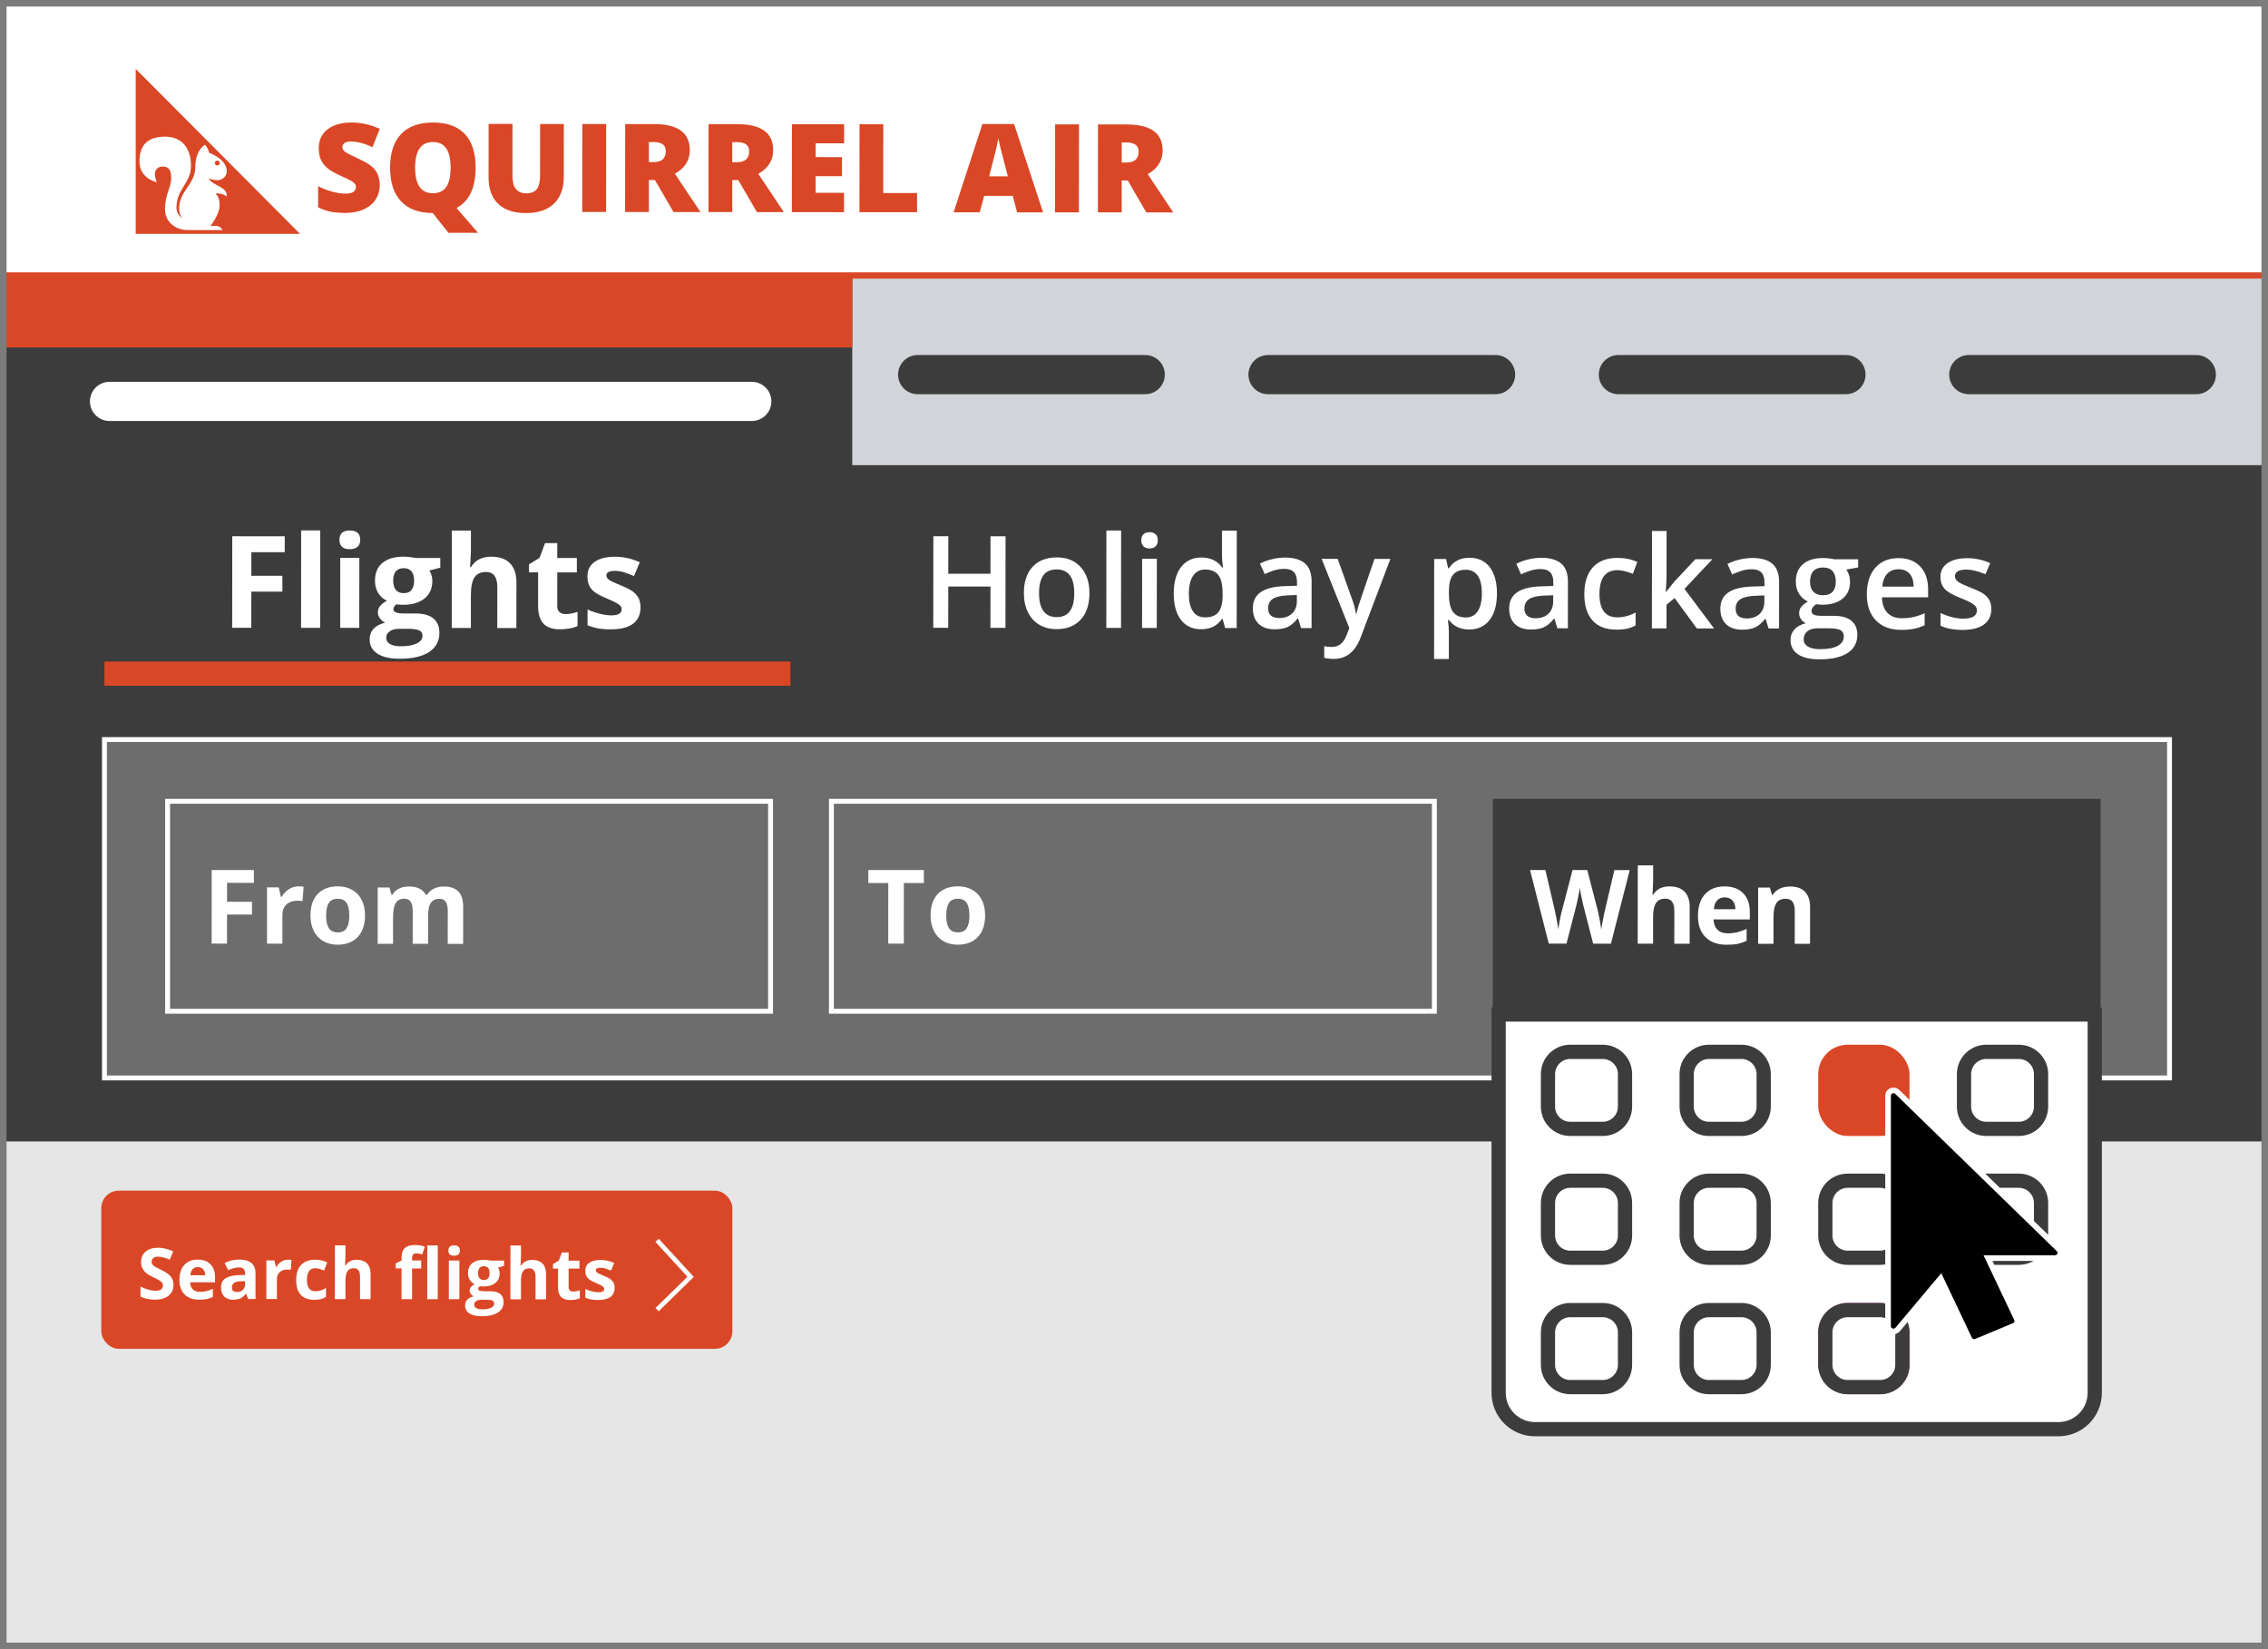 <?xml version="1.0" encoding="UTF-8"?>
<svg id="Layer_3" data-name="Layer 3" xmlns="http://www.w3.org/2000/svg" xmlns:xlink="http://www.w3.org/1999/xlink" viewBox="0 0 1100 800">
  <defs>
    <style>
      .cls-1, .cls-2, .cls-3, .cls-4, .cls-5, .cls-6, .cls-7 {
        stroke-miterlimit: 10;
      }

      .cls-1, .cls-3 {
        stroke: #3c3c3c;
      }

      .cls-1, .cls-6 {
        stroke-width: 2.37px;
      }

      .cls-1, .cls-8 {
        fill: #3c3c3c;
      }

      .cls-2 {
        fill: #000;
        stroke-width: 2.74px;
      }

      .cls-2, .cls-4, .cls-6, .cls-7 {
        stroke: #fff;
      }

      .cls-9 {
        clip-path: url(#clippath);
      }

      .cls-10, .cls-11, .cls-12, .cls-13, .cls-14, .cls-8, .cls-15, .cls-16, .cls-17 {
        stroke-width: 0px;
      }

      .cls-10, .cls-3, .cls-4, .cls-5, .cls-7 {
        fill: none;
      }

      .cls-11 {
        fill: #d1d4d9;
      }

      .cls-3, .cls-4 {
        stroke-linecap: round;
        stroke-width: 19px;
      }

      .cls-12, .cls-14 {
        fill: #da4726;
      }

      .cls-13 {
        fill: #7c7c7c;
      }

      .cls-5 {
        stroke: #da4726;
        stroke-width: 3.04px;
      }

      .cls-6 {
        fill: #6d6d6d;
      }

      .cls-14 {
        fill-rule: evenodd;
      }

      .cls-15 {
        fill: #a3238e;
      }

      .cls-7 {
        stroke-width: 2.22px;
      }

      .cls-16 {
        fill: #fff;
      }

      .cls-17 {
        fill: #e6e6e6;
      }
    </style>
    <clipPath id="clippath">
      <rect class="cls-10" width="1100" height="800"/>
    </clipPath>
  </defs>
  <g class="cls-9">
    <g>
      <rect class="cls-16" width="1100" height="800"/>
      <rect class="cls-17" x="-10.06" y="144.6" width="1135.65" height="688.15"/>
      <rect class="cls-11" x="-4.78" y="134.31" width="1114.01" height="400.24"/>
      <rect class="cls-8" x="-1.88" y="225.65" width="1114.01" height="328.06"/>
      <rect class="cls-8" x="-4.78" y="134.31" width="418.13" height="297.42"/>
      <rect class="cls-12" x="-4.78" y="134.31" width="418.13" height="34.23"/>
      <rect class="cls-6" x="50.66" y="358.76" width="1001.58" height="164.14"/>
      <line class="cls-3" x1="555.44" y1="181.72" x2="445.07" y2="181.72"/>
      <line class="cls-4" x1="364.63" y1="194.72" x2="53.12" y2="194.72"/>
      <line class="cls-3" x1="725.37" y1="181.72" x2="615" y2="181.72"/>
      <line class="cls-3" x1="895.3" y1="181.72" x2="784.93" y2="181.72"/>
      <line class="cls-3" x1="1065.24" y1="181.72" x2="954.87" y2="181.72"/>
      <g>
        <path class="cls-16" d="M121.87,304.54h-9.26s.04-44.4.04-44.4l25.45.02v7.71s-16.19-.01-16.19-.01v11.45s15.05.01,15.05.01v7.68s-15.07-.01-15.07-.01v17.55Z"/>
        <path class="cls-16" d="M155.28,304.57h-9.26s.04-47.26.04-47.26h9.26s-.04,47.26-.04,47.26Z"/>
        <path class="cls-16" d="M164.63,261.85c0-3.02,1.68-4.52,5.04-4.52,3.36,0,5.04,1.51,5.04,4.53,0,1.44-.42,2.56-1.26,3.35-.84.8-2.1,1.2-3.78,1.2-3.36,0-5.04-1.52-5.04-4.56ZM174.25,304.58h-9.26s.03-33.96.03-33.96h9.26s-.03,33.96-.03,33.96Z"/>
        <path class="cls-16" d="M213.55,270.67v4.71s-5.32,1.36-5.32,1.36c.97,1.52,1.45,3.22,1.45,5.1,0,3.64-1.28,6.48-3.82,8.51-2.54,2.03-6.07,3.05-10.59,3.04l-1.67-.09-1.37-.15c-.95.73-1.43,1.54-1.43,2.43,0,1.34,1.7,2.01,5.1,2.01h5.77c3.72,0,6.56.81,8.52,2.41,1.95,1.6,2.93,3.95,2.92,7.05,0,3.97-1.66,7.04-4.97,9.23-3.31,2.18-8.06,3.27-14.26,3.27-4.74,0-8.36-.83-10.85-2.48-2.5-1.65-3.75-3.97-3.74-6.94,0-2.04.64-3.75,1.92-5.13,1.28-1.38,3.15-2.36,5.62-2.94-.95-.41-1.78-1.07-2.49-1.99-.71-.92-1.06-1.9-1.06-2.93,0-1.3.38-2.37,1.13-3.23.75-.86,1.83-1.7,3.25-2.53-1.78-.77-3.19-2.01-4.23-3.71-1.04-1.7-1.56-3.71-1.56-6.01,0-3.7,1.21-6.57,3.62-8.59,2.41-2.02,5.85-3.03,10.33-3.03.95,0,2.08.09,3.39.26,1.31.17,2.14.3,2.5.38h11.84ZM187.31,309.39c0,1.28.61,2.28,1.83,3.01,1.22.73,2.94,1.1,5.15,1.1,3.32,0,5.92-.45,7.81-1.36,1.88-.91,2.83-2.15,2.83-3.73,0-1.28-.56-2.16-1.67-2.64-1.11-.49-2.83-.73-5.16-.73h-4.8c-1.7,0-3.12.39-4.27,1.19-1.15.8-1.72,1.86-1.72,3.17ZM190.7,281.76c0,1.84.42,3.3,1.26,4.37.84,1.07,2.12,1.61,3.84,1.61,1.74,0,3.02-.53,3.83-1.61.81-1.07,1.22-2.53,1.22-4.37,0-4.09-1.68-6.14-5.04-6.14-3.4,0-5.1,2.04-5.11,6.13Z"/>
        <path class="cls-16" d="M250.44,304.65h-9.26s.02-19.84.02-19.84c0-4.9-1.82-7.35-5.46-7.35-2.59,0-4.46.88-5.62,2.64-1.16,1.76-1.73,4.61-1.74,8.56v15.97s-9.28,0-9.28,0l.04-47.25h9.26s0,9.63,0,9.63c0,.75-.07,2.51-.22,5.28l-.21,2.73h.49c2.07-3.32,5.35-4.98,9.84-4.97,3.99,0,7.01,1.08,9.08,3.23,2.06,2.15,3.09,5.23,3.09,9.23l-.02,22.14Z"/>
        <path class="cls-16" d="M274.29,297.89c1.62,0,3.56-.35,5.83-1.06v6.89c-2.31,1.03-5.15,1.54-8.51,1.54-3.7,0-6.4-.94-8.09-2.82-1.69-1.87-2.53-4.68-2.53-8.43v-16.37s-4.42,0-4.42,0v-3.92s5.11-3.09,5.11-3.09l2.68-7.16h5.92s0,7.23,0,7.23h9.5s0,6.96,0,6.96h-9.5s-.01,16.36-.01,16.36c0,1.32.37,2.29,1.11,2.92.74.63,1.71.94,2.93.94Z"/>
        <path class="cls-16" d="M310.67,294.62c0,3.48-1.22,6.13-3.64,7.95-2.42,1.82-6.04,2.73-10.86,2.72-2.47,0-4.57-.17-6.32-.51-1.74-.34-3.37-.83-4.89-1.48v-7.65c1.73.81,3.66,1.49,5.82,2.04,2.16.55,4.05.82,5.69.82,3.36,0,5.04-.97,5.04-2.91,0-.73-.22-1.32-.67-1.78-.44-.46-1.21-.97-2.31-1.55-1.09-.58-2.55-1.25-4.37-2.02-2.61-1.1-4.53-2.11-5.75-3.04-1.22-.93-2.11-2-2.67-3.21-.56-1.2-.83-2.69-.83-4.45,0-3.02,1.17-5.35,3.51-7,2.34-1.65,5.66-2.47,9.95-2.47,4.09,0,8.07.9,11.93,2.68l-2.8,6.68c-1.7-.73-3.29-1.33-4.77-1.8-1.48-.47-2.99-.7-4.52-.7-2.73,0-4.1.74-4.1,2.21,0,.83.44,1.55,1.32,2.16.88.61,2.81,1.51,5.78,2.71,2.65,1.08,4.59,2.08,5.83,3.01,1.23.93,2.14,2.01,2.73,3.22.59,1.22.88,2.66.88,4.34Z"/>
      </g>
      <g>
        <path class="cls-16" d="M487.66,304.56h-7.29s.02-20.02.02-20.02l-20.47-.02-.02,20.01h-7.26s.04-44.4.04-44.4h7.26s-.02,18.17-.02,18.17l20.47.02.02-18.16h7.29s-.04,44.4-.04,44.4Z"/>
        <path class="cls-16" d="M528.39,287.74c0,5.49-1.42,9.77-4.23,12.84-2.82,3.08-6.74,4.61-11.76,4.61-3.14,0-5.91-.71-8.32-2.13-2.41-1.42-4.26-3.46-5.55-6.11-1.29-2.65-1.94-5.73-1.94-9.23,0-5.45,1.41-9.7,4.2-12.75,2.8-3.05,6.73-4.58,11.82-4.58,4.86,0,8.7,1.57,11.53,4.7s4.25,7.35,4.24,12.65ZM503.95,287.72c0,7.75,2.85,11.63,8.58,11.64,5.67,0,8.51-3.87,8.51-11.62,0-7.67-2.84-11.51-8.55-11.52-3,0-5.17.99-6.52,2.97-1.35,1.98-2.02,4.83-2.03,8.53Z"/>
        <path class="cls-16" d="M543.71,304.61h-7.14s.04-47.26.04-47.26h7.14s-.04,47.26-.04,47.26Z"/>
        <path class="cls-16" d="M553.53,262.13c0-1.28.35-2.26,1.05-2.94.7-.69,1.7-1.03,2.99-1.03,1.25,0,2.23.35,2.93,1.03s1.05,1.67,1.05,2.95c0,1.21-.35,2.17-1.05,2.87s-1.68,1.05-2.93,1.05c-1.3,0-2.29-.35-2.99-1.05-.7-.7-1.05-1.66-1.05-2.87ZM561.05,304.62h-7.14s.03-33.59.03-33.59h7.14s-.03,33.59-.03,33.59Z"/>
        <path class="cls-16" d="M582.58,305.25c-4.19,0-7.46-1.52-9.8-4.56-2.35-3.04-3.52-7.3-3.51-12.79,0-5.51,1.2-9.79,3.58-12.86,2.38-3.06,5.68-4.6,9.89-4.59,4.41,0,7.77,1.64,10.08,4.9h.36c-.34-2.41-.51-4.31-.51-5.71v-12.24s7.18,0,7.18,0l-.04,47.25h-5.59s-1.24-4.41-1.24-4.41h-.33c-2.29,3.34-5.64,5.01-10.06,5ZM584.5,299.48c2.94,0,5.07-.82,6.41-2.47,1.34-1.65,2.03-4.33,2.07-8.03v-1c0-4.23-.68-7.24-2.06-9.02-1.38-1.78-3.53-2.68-6.47-2.68-2.51,0-4.44,1.01-5.8,3.05-1.36,2.03-2.04,4.93-2.04,8.7,0,3.73.65,6.56,1.97,8.52,1.31,1.95,3.29,2.93,5.92,2.94Z"/>
        <path class="cls-16" d="M631.02,304.68l-1.42-4.68h-.24c-1.62,2.04-3.25,3.43-4.89,4.17-1.64.74-3.75,1.11-6.32,1.1-3.3,0-5.88-.9-7.73-2.68-1.85-1.78-2.78-4.3-2.77-7.56,0-3.46,1.29-6.07,3.86-7.83,2.57-1.76,6.49-2.72,11.75-2.87l5.8-.18v-1.79c0-2.15-.5-3.75-1.5-4.81-1-1.06-2.55-1.6-4.66-1.6-1.72,0-3.37.25-4.95.75-1.58.5-3.1,1.1-4.56,1.79l-2.3-5.1c1.82-.95,3.82-1.67,5.98-2.17,2.17-.49,4.21-.74,6.14-.74,4.27,0,7.49.94,9.67,2.8,2.17,1.86,3.26,4.79,3.26,8.78l-.02,22.62h-5.1ZM620.39,299.81c2.59,0,4.67-.72,6.24-2.17,1.57-1.45,2.36-3.48,2.36-6.09v-2.92s-4.31.18-4.31.18c-3.36.12-5.81.68-7.33,1.68-1.53,1-2.29,2.53-2.3,4.6,0,1.5.44,2.66,1.33,3.48.89.82,2.23,1.23,4.01,1.23Z"/>
        <path class="cls-16" d="M641.01,271.1h7.77s6.82,19.05,6.82,19.05c1.03,2.71,1.72,5.27,2.06,7.65h.24c.18-1.11.52-2.46,1.01-4.05.49-1.59,3.06-9.13,7.73-22.63h7.71s-14.4,38.04-14.4,38.04c-2.62,6.98-6.97,10.47-13.07,10.47-1.58,0-3.12-.17-4.62-.52v-5.65c1.08.24,2.3.37,3.68.37,3.44,0,5.86-1.99,7.26-5.98l1.25-3.16-13.45-33.6Z"/>
        <path class="cls-16" d="M712.61,305.36c-4.25,0-7.55-1.53-9.9-4.59h-.43c.28,2.83.42,4.55.42,5.16v13.76s-7.15,0-7.15,0l.04-48.53h5.77c.16.63.49,2.13,1,4.5h.36c2.23-3.4,5.57-5.1,10.03-5.09,4.19,0,7.45,1.52,9.79,4.56,2.34,3.04,3.5,7.3,3.5,12.79,0,5.49-1.2,9.77-3.58,12.84-2.38,3.08-5.67,4.61-9.86,4.61ZM710.91,276.39c-2.83,0-4.9.83-6.21,2.49-1.31,1.66-1.96,4.31-1.97,7.95v1.06c0,4.09.64,7.05,1.94,8.88,1.29,1.83,3.41,2.75,6.34,2.75,2.47,0,4.37-1.01,5.71-3.03,1.34-2.02,2.01-4.91,2.01-8.65,0-3.77-.66-6.62-1.98-8.55s-3.27-2.9-5.84-2.91Z"/>
        <path class="cls-16" d="M755.34,304.79l-1.42-4.68h-.24c-1.62,2.04-3.25,3.43-4.89,4.17-1.64.74-3.75,1.11-6.32,1.1-3.3,0-5.88-.9-7.73-2.68-1.85-1.78-2.78-4.3-2.77-7.56,0-3.46,1.29-6.07,3.86-7.83,2.57-1.76,6.49-2.72,11.75-2.87l5.8-.18v-1.79c0-2.15-.5-3.75-1.5-4.81-1-1.06-2.55-1.6-4.66-1.6-1.72,0-3.37.25-4.95.75-1.58.5-3.1,1.1-4.56,1.79l-2.3-5.1c1.82-.95,3.82-1.67,5.98-2.17,2.17-.49,4.21-.74,6.14-.74,4.27,0,7.49.94,9.67,2.8,2.17,1.86,3.26,4.79,3.26,8.78l-.02,22.62h-5.1ZM744.71,299.92c2.59,0,4.67-.72,6.24-2.17,1.57-1.45,2.36-3.48,2.36-6.09v-2.92s-4.31.18-4.31.18c-3.36.12-5.81.68-7.33,1.68-1.53,1-2.29,2.53-2.3,4.6,0,1.5.44,2.66,1.33,3.48.89.82,2.23,1.23,4.01,1.23Z"/>
        <path class="cls-16" d="M783.94,305.42c-5.08,0-8.94-1.49-11.58-4.46-2.64-2.97-3.96-7.23-3.95-12.77,0-5.65,1.39-9.99,4.16-13.02,2.77-3.03,6.76-4.55,11.98-4.54,3.54,0,6.73.66,9.56,1.98l-2.16,5.74c-3.02-1.18-5.51-1.77-7.47-1.77-5.81,0-8.72,3.85-8.73,11.56,0,3.77.72,6.6,2.16,8.49,1.45,1.89,3.57,2.84,6.36,2.84,3.18,0,6.19-.78,9.02-2.36v6.23c-1.28.75-2.64,1.28-4.09,1.61-1.45.32-3.2.48-5.27.48Z"/>
        <path class="cls-16" d="M808.1,287.1l4.04-5.04,10.15-10.8h8.23s-13.53,14.42-13.53,14.42l14.35,19.17h-8.38s-10.77-14.74-10.77-14.74l-3.92,3.22v11.51s-7.08,0-7.08,0l.04-47.25h7.08s-.02,23.05-.02,23.05l-.37,6.47h.18Z"/>
        <path class="cls-16" d="M857.76,304.87l-1.42-4.68h-.24c-1.62,2.04-3.25,3.43-4.89,4.17-1.64.74-3.75,1.11-6.32,1.1-3.3,0-5.88-.9-7.73-2.68-1.85-1.78-2.78-4.3-2.77-7.56,0-3.46,1.29-6.07,3.86-7.83,2.57-1.76,6.49-2.72,11.75-2.87l5.8-.18v-1.79c0-2.15-.5-3.75-1.5-4.81-1-1.06-2.55-1.6-4.66-1.6-1.72,0-3.37.25-4.95.75-1.58.51-3.1,1.1-4.56,1.79l-2.3-5.1c1.82-.95,3.82-1.67,5.98-2.17,2.17-.49,4.21-.74,6.14-.74,4.27,0,7.49.94,9.67,2.8,2.17,1.86,3.26,4.79,3.26,8.78l-.02,22.62h-5.1ZM847.14,300.01c2.59,0,4.67-.72,6.24-2.17,1.57-1.45,2.36-3.48,2.36-6.09v-2.92s-4.31.18-4.31.18c-3.36.12-5.81.68-7.33,1.68-1.53,1-2.29,2.53-2.3,4.6,0,1.5.44,2.66,1.33,3.48.89.82,2.23,1.23,4.01,1.23Z"/>
        <path class="cls-16" d="M901.22,271.33v3.92s-5.74,1.06-5.74,1.06c.53.71.96,1.58,1.3,2.61.34,1.03.51,2.13.51,3.28,0,3.46-1.2,6.18-3.59,8.17-2.39,1.98-5.68,2.97-9.87,2.97-1.07,0-2.04-.08-2.91-.25-1.54.95-2.31,2.06-2.31,3.34,0,.77.36,1.35,1.08,1.73.72.39,2.04.58,3.96.58h5.86c3.71,0,6.52.8,8.44,2.38,1.92,1.58,2.88,3.86,2.88,6.83,0,3.81-1.57,6.74-4.71,8.8-3.14,2.06-7.68,3.09-13.61,3.09-4.58,0-8.07-.82-10.47-2.44-2.41-1.62-3.61-3.93-3.61-6.93,0-2.06.66-3.8,1.96-5.21,1.31-1.41,3.13-2.38,5.48-2.93-.95-.41-1.74-1.06-2.35-1.96-.62-.9-.92-1.85-.92-2.84,0-1.26.36-2.32,1.07-3.19.71-.87,1.76-1.73,3.16-2.58-1.74-.75-3.15-1.97-4.23-3.66-1.08-1.69-1.62-3.67-1.62-5.94,0-3.64,1.15-6.47,3.45-8.47s5.58-3,9.83-3c.95,0,1.95.07,2.99.2,1.04.13,1.83.27,2.35.41h11.63ZM874.79,310.11c0,1.54.69,2.72,2.08,3.55,1.39.83,3.33,1.25,5.84,1.25,3.89,0,6.78-.55,8.69-1.66,1.9-1.11,2.86-2.59,2.86-4.43,0-1.46-.52-2.5-1.56-3.11-1.04-.62-2.98-.93-5.81-.93h-5.41c-2.04,0-3.67.47-4.87,1.43-1.21.96-1.81,2.26-1.81,3.9ZM877.89,282.18c0,2.11.54,3.73,1.62,4.86,1.08,1.13,2.64,1.7,4.66,1.7,4.13,0,6.2-2.2,6.2-6.61,0-2.19-.51-3.87-1.53-5.06s-2.57-1.78-4.66-1.78c-2.06,0-3.63.58-4.69,1.76-1.06,1.17-1.6,2.88-1.6,5.13Z"/>
        <path class="cls-16" d="M922.08,305.54c-5.22,0-9.31-1.53-12.25-4.58-2.94-3.05-4.41-7.25-4.41-12.59,0-5.49,1.38-9.8,4.11-12.93,2.74-3.14,6.49-4.7,11.27-4.7,4.43,0,7.93,1.35,10.5,4.05,2.57,2.69,3.85,6.4,3.85,11.12v3.86s-22.38-.02-22.38-.02c.1,3.26.98,5.77,2.64,7.52,1.66,1.75,4,2.63,7.01,2.63,1.98,0,3.83-.18,5.54-.56,1.71-.37,3.55-.99,5.51-1.86v5.8c-1.75.83-3.51,1.41-5.29,1.76-1.78.34-3.82.51-6.1.51ZM920.8,276.14c-2.27,0-4.08.72-5.45,2.15-1.37,1.44-2.18,3.53-2.45,6.28h15.24c-.04-2.76-.7-4.86-2-6.29-1.29-1.43-3.08-2.14-5.34-2.15Z"/>
        <path class="cls-16" d="M965.82,295.4c0,3.28-1.2,5.79-3.59,7.54-2.39,1.75-5.81,2.62-10.27,2.62-4.47,0-8.07-.69-10.78-2.04v-6.16c3.95,1.83,7.62,2.74,11.03,2.74,4.39,0,6.59-1.32,6.59-3.97,0-.85-.24-1.56-.73-2.13-.49-.57-1.29-1.16-2.4-1.76-1.11-.61-2.66-1.3-4.64-2.07-3.87-1.5-6.48-3-7.85-4.5-1.37-1.5-2.05-3.44-2.04-5.83,0-2.87,1.16-5.11,3.48-6.69,2.32-1.59,5.47-2.38,9.46-2.38,3.95,0,7.68.81,11.2,2.41l-2.31,5.37c-3.62-1.5-6.67-2.25-9.14-2.25-3.77,0-5.65,1.07-5.65,3.21,0,1.05.49,1.94,1.47,2.67.98.73,3.12,1.73,6.42,3.01,2.77,1.08,4.79,2.06,6.04,2.95,1.25.89,2.19,1.92,2.79,3.08.61,1.16.91,2.56.91,4.18Z"/>
      </g>
      <g>
        <rect class="cls-12" x="49.14" y="577.58" width="306.07" height="76.72" rx="8.45" ry="8.45"/>
        <g>
          <path class="cls-16" d="M84.13,623.31c0,2.21-.8,3.96-2.39,5.23-1.59,1.27-3.81,1.91-6.65,1.91-2.62,0-4.93-.5-6.94-1.48v-4.83c1.66.74,3.06,1.26,4.2,1.56,1.14.3,2.19.45,3.14.46,1.14,0,2.01-.22,2.62-.65.61-.44.92-1.08.92-1.94,0-.48-.13-.91-.4-1.28-.27-.37-.66-.74-1.18-1.08-.52-.35-1.58-.9-3.18-1.66-1.5-.71-2.62-1.38-3.37-2.03-.75-.65-1.35-1.4-1.79-2.26-.45-.86-.67-1.87-.67-3.02,0-2.17.74-3.87,2.21-5.11,1.47-1.24,3.5-1.86,6.1-1.86,1.27,0,2.49.15,3.65.46s2.37.73,3.63,1.28l-1.68,4.04c-1.31-.54-2.39-.91-3.24-1.13-.85-.21-1.7-.32-2.52-.32-.98,0-1.74.23-2.26.69-.53.46-.79,1.06-.79,1.79,0,.46.1.86.32,1.2.21.34.55.67,1.01.99.46.32,1.56.89,3.29,1.72,2.29,1.1,3.86,2.2,4.71,3.3.85,1.1,1.27,2.45,1.27,4.05Z"/>
          <path class="cls-16" d="M96.64,630.46c-3.02,0-5.38-.84-7.07-2.5-1.7-1.67-2.54-4.03-2.54-7.08,0-3.14.79-5.57,2.36-7.28,1.57-1.71,3.74-2.57,6.52-2.57,2.65,0,4.71.76,6.18,2.27,1.47,1.51,2.21,3.6,2.21,6.26v2.48s-12.09-.01-12.09-.01c.05,1.45.48,2.59,1.29,3.4.8.82,1.93,1.23,3.39,1.23,1.13,0,2.2-.12,3.2-.35,1.01-.23,2.06-.61,3.15-1.12v3.96c-.9.45-1.85.78-2.87,1-1.02.22-2.26.32-3.72.32ZM95.94,614.67c-1.08,0-1.93.34-2.55,1.03s-.97,1.66-1.06,2.92h7.17c-.02-1.26-.35-2.23-.99-2.92-.64-.69-1.5-1.03-2.58-1.03Z"/>
          <path class="cls-16" d="M120.35,630.15l-.99-2.55h-.13c-.86,1.08-1.75,1.83-2.66,2.25s-2.1.63-3.56.63c-1.8,0-3.22-.52-4.25-1.55s-1.55-2.49-1.55-4.39c0-1.99.7-3.46,2.09-4.4,1.39-.94,3.49-1.46,6.3-1.56l3.25-.1v-.82c0-1.9-.97-2.85-2.92-2.85-1.5,0-3.26.45-5.28,1.35l-1.69-3.46c2.16-1.13,4.55-1.69,7.18-1.69,2.51,0,4.44.55,5.78,1.65,1.34,1.1,2.01,2.76,2.01,5v12.49s-3.58,0-3.58,0ZM118.85,621.46l-1.98.07c-1.49.04-2.59.31-3.32.8-.73.49-1.09,1.24-1.09,2.25,0,1.44.83,2.16,2.48,2.17,1.18,0,2.13-.34,2.84-1.02.71-.68,1.07-1.59,1.07-2.72v-1.54Z"/>
          <path class="cls-16" d="M139.66,611.07c.69,0,1.27.05,1.73.15l-.39,4.79c-.41-.11-.92-.17-1.51-.17-1.63,0-2.9.42-3.82,1.25-.91.84-1.37,2.01-1.37,3.52v9.54s-5.12,0-5.12,0l.02-18.74h3.87s.75,3.16.75,3.16h.25c.58-1.05,1.37-1.9,2.36-2.54.99-.64,2.07-.96,3.23-.96Z"/>
          <path class="cls-16" d="M152.39,630.51c-5.83,0-8.75-3.21-8.74-9.61,0-3.19.8-5.62,2.39-7.3,1.59-1.68,3.86-2.52,6.83-2.52,2.17,0,4.11.43,5.83,1.28l-1.51,3.96c-.8-.32-1.55-.59-2.25-.8-.69-.21-1.39-.31-2.08-.31-2.66,0-3.99,1.89-4,5.66,0,3.67,1.33,5.5,3.99,5.5.98,0,1.89-.13,2.73-.39.84-.26,1.68-.67,2.52-1.23v4.38c-.83.52-1.67.89-2.51,1.09-.84.2-1.91.3-3.19.3Z"/>
          <path class="cls-16" d="M179.73,630.2h-5.11s0-10.95,0-10.95c0-2.7-1-4.06-3.01-4.06-1.43,0-2.46.48-3.1,1.46-.64.97-.96,2.55-.96,4.73v8.82s-5.12,0-5.12,0l.02-26.09h5.11s0,5.32,0,5.32c0,.41-.04,1.39-.12,2.92l-.12,1.51h.27c1.14-1.83,2.95-2.75,5.43-2.74,2.2,0,3.87.6,5.01,1.78,1.14,1.19,1.71,2.89,1.71,5.1v12.22Z"/>
          <path class="cls-16" d="M204.29,615.32h-4.43s-.01,14.9-.01,14.9h-5.11s.01-14.91.01-14.91h-2.82s0-2.47,0-2.47l2.82-1.37v-1.37c0-2.13.53-3.69,1.58-4.68,1.05-.98,2.73-1.47,5.05-1.47,1.77,0,3.34.27,4.71.79l-1.31,3.75c-1.03-.32-1.98-.49-2.85-.49-.73,0-1.25.21-1.58.64-.33.43-.49.98-.49,1.65v1.17s4.43,0,4.43,0v3.84ZM212.32,630.23h-5.11s.02-26.09.02-26.09h5.11s-.02,26.09-.02,26.09Z"/>
          <path class="cls-16" d="M217.47,606.64c0-1.67.93-2.5,2.79-2.5,1.85,0,2.78.84,2.78,2.5,0,.79-.23,1.41-.7,1.85-.46.44-1.16.66-2.09.66-1.86,0-2.78-.84-2.78-2.52ZM222.79,630.24h-5.11s.02-18.75.02-18.75h5.11s-.02,18.75-.02,18.75Z"/>
          <path class="cls-16" d="M244.48,611.51v2.6s-2.94.75-2.94.75c.54.84.8,1.78.8,2.82,0,2.01-.7,3.58-2.11,4.7-1.4,1.12-3.35,1.68-5.84,1.68l-.92-.05-.75-.08c-.53.4-.79.85-.79,1.34,0,.74.94,1.11,2.82,1.11h3.19c2.06,0,3.62.45,4.7,1.33,1.08.88,1.62,2.18,1.61,3.89,0,2.19-.92,3.89-2.75,5.09-1.83,1.21-4.45,1.81-7.87,1.8-2.62,0-4.61-.46-5.99-1.37-1.38-.91-2.07-2.19-2.07-3.83,0-1.13.35-2.07,1.06-2.83.7-.76,1.74-1.3,3.1-1.62-.53-.22-.98-.59-1.37-1.1-.39-.51-.59-1.05-.59-1.62,0-.72.21-1.31.62-1.78.41-.47,1.01-.94,1.79-1.4-.98-.43-1.76-1.11-2.34-2.05-.58-.94-.86-2.05-.86-3.32,0-2.05.67-3.63,2-4.74,1.33-1.12,3.23-1.67,5.7-1.67.53,0,1.15.05,1.87.14.72.1,1.18.17,1.38.21h6.54ZM229.99,632.89c0,.7.34,1.26,1.01,1.66.68.4,1.62.6,2.84.61,1.83,0,3.27-.25,4.31-.75,1.04-.5,1.56-1.19,1.56-2.06,0-.7-.31-1.19-.92-1.46-.61-.27-1.56-.4-2.85-.4h-2.65c-.94,0-1.73.22-2.36.66-.63.44-.95,1.02-.95,1.75ZM231.87,617.64c0,1.02.23,1.82.69,2.41.46.59,1.17.89,2.12.89.96,0,1.67-.29,2.11-.89.45-.59.67-1.4.67-2.41,0-2.26-.92-3.39-2.78-3.39-1.88,0-2.82,1.13-2.82,3.38Z"/>
          <path class="cls-16" d="M264.85,630.27h-5.11s0-10.95,0-10.95c0-2.7-1-4.06-3.01-4.06-1.43,0-2.46.48-3.1,1.46-.64.97-.96,2.55-.96,4.73v8.82s-5.12,0-5.12,0l.02-26.09h5.11s0,5.32,0,5.32c0,.41-.04,1.39-.12,2.92l-.12,1.51h.27c1.14-1.83,2.95-2.75,5.43-2.74,2.2,0,3.87.6,5.01,1.78s1.71,2.88,1.71,5.1v12.22Z"/>
          <path class="cls-16" d="M278.01,626.54c.89,0,1.97-.19,3.22-.58v3.81c-1.28.57-2.84.85-4.7.85-2.05,0-3.53-.52-4.47-1.55s-1.4-2.59-1.4-4.65v-9.04s-2.44,0-2.44,0v-2.16s2.82-1.71,2.82-1.71l1.48-3.96h3.27s0,3.99,0,3.99h5.25s0,3.84,0,3.84h-5.25s0,9.03,0,9.03c0,.73.2,1.26.61,1.61.41.35.95.52,1.62.52Z"/>
          <path class="cls-16" d="M298.1,624.73c0,1.92-.67,3.39-2.01,4.39-1.34,1-3.33,1.51-6,1.5-1.36,0-2.53-.09-3.49-.28-.96-.19-1.86-.46-2.7-.82v-4.22c.95.45,2.02.82,3.21,1.13,1.19.3,2.24.45,3.14.46,1.86,0,2.78-.53,2.78-1.61,0-.4-.12-.73-.37-.98-.25-.25-.67-.54-1.27-.86-.6-.32-1.41-.69-2.41-1.12-1.44-.6-2.5-1.16-3.17-1.68-.68-.51-1.17-1.1-1.47-1.77-.31-.67-.46-1.48-.46-2.46,0-1.67.65-2.95,1.94-3.86,1.29-.91,3.12-1.36,5.49-1.36,2.26,0,4.45.5,6.59,1.48l-1.55,3.69c-.94-.4-1.82-.73-2.63-.99-.82-.26-1.65-.39-2.5-.39-1.51,0-2.26.41-2.26,1.22,0,.46.24.86.73,1.19.49.34,1.55.83,3.19,1.49,1.46.59,2.54,1.15,3.22,1.66.68.52,1.18,1.11,1.51,1.78.32.67.48,1.47.48,2.4Z"/>
        </g>
        <polyline class="cls-7" points="318.69 601.68 334.96 619.39 318.69 635.3"/>
      </g>
      <rect class="cls-12" x="50.66" y="320.91" width="332.72" height="11.75"/>
      <rect class="cls-6" x="81.29" y="388.7" width="292.44" height="101.86"/>
      <g>
        <path class="cls-16" d="M110.1,457.74h-7.45s.03-35.7.03-35.7l20.46.02v6.2s-13.02-.01-13.02-.01v9.2s12.1.01,12.1.01v6.18s-12.11-.01-12.11-.01v14.11Z"/>
        <path class="cls-16" d="M144.77,429.96c1.01,0,1.85.07,2.51.22l-.57,6.98c-.6-.16-1.33-.25-2.2-.25-2.38,0-4.23.61-5.56,1.83-1.33,1.22-1.99,2.93-1.99,5.13v13.89s-7.46,0-7.46,0l.02-27.29h5.64s1.09,4.6,1.09,4.6h.37c.85-1.53,1.99-2.76,3.43-3.7,1.44-.93,3.01-1.4,4.7-1.4Z"/>
        <path class="cls-16" d="M177.03,444.1c0,4.44-1.18,7.92-3.52,10.42-2.35,2.5-5.61,3.75-9.79,3.75-2.62,0-4.93-.58-6.93-1.73s-3.54-2.8-4.61-4.95c-1.07-2.15-1.61-4.66-1.6-7.52,0-4.46,1.17-7.93,3.5-10.4,2.33-2.47,5.6-3.71,9.82-3.7,2.62,0,4.93.57,6.93,1.71,2,1.14,3.54,2.78,4.61,4.91s1.61,4.63,1.6,7.5ZM158.16,444.09c0,2.7.44,4.75,1.33,6.13.89,1.38,2.33,2.08,4.33,2.08,1.99,0,3.41-.68,4.29-2.06.87-1.37,1.31-3.42,1.31-6.14,0-2.7-.44-4.73-1.31-6.08-.88-1.35-2.32-2.03-4.32-2.03-1.99,0-3.42.67-4.3,2.01-.88,1.34-1.32,3.37-1.32,6.09Z"/>
        <path class="cls-16" d="M207.61,457.83h-7.45s.01-15.95.01-15.95c0-1.97-.33-3.45-.98-4.43-.66-.99-1.7-1.48-3.11-1.48-1.9,0-3.29.7-4.15,2.1-.86,1.4-1.3,3.7-1.3,6.91v12.84s-7.46,0-7.46,0l.02-27.29h5.69s1,3.5,1,3.5h.42c.73-1.25,1.79-2.23,3.18-2.94,1.38-.71,2.97-1.06,4.76-1.06,4.08,0,6.85,1.34,8.3,4.01h.66c.73-1.27,1.81-2.25,3.24-2.95,1.42-.7,3.03-1.05,4.82-1.05,3.09,0,5.43.8,7.02,2.39,1.59,1.59,2.38,4.13,2.37,7.63l-.02,17.8h-7.47s.01-15.95.01-15.95c0-1.97-.33-3.45-.98-4.43-.66-.99-1.7-1.48-3.11-1.48-1.82,0-3.19.65-4.09,1.95-.9,1.3-1.36,3.37-1.36,6.2v13.7Z"/>
      </g>
      <rect class="cls-6" x="403.24" y="388.7" width="292.44" height="101.86"/>
      <g>
        <path class="cls-16" d="M438.37,457.75h-7.57s.02-29.4.02-29.4h-9.69s0-6.31,0-6.31l26.95.02v6.3s-9.7,0-9.7,0l-.02,29.39Z"/>
        <path class="cls-16" d="M477.79,444.09c0,4.44-1.18,7.92-3.52,10.42-2.35,2.5-5.61,3.76-9.79,3.75-2.62,0-4.93-.58-6.93-1.73s-3.54-2.8-4.61-4.95c-1.07-2.15-1.61-4.66-1.6-7.52,0-4.46,1.17-7.93,3.5-10.4,2.33-2.47,5.6-3.71,9.82-3.7,2.62,0,4.93.57,6.93,1.72,2,1.14,3.54,2.78,4.61,4.91,1.07,2.13,1.61,4.63,1.6,7.5ZM458.92,444.07c0,2.7.44,4.74,1.33,6.13.89,1.38,2.33,2.08,4.33,2.08,1.99,0,3.41-.68,4.29-2.06.87-1.37,1.31-3.42,1.31-6.14,0-2.7-.44-4.73-1.31-6.08-.88-1.35-2.32-2.03-4.32-2.03-1.99,0-3.42.67-4.3,2.01s-1.32,3.37-1.32,6.09Z"/>
      </g>
      <rect class="cls-1" x="725.19" y="388.7" width="292.44" height="101.86"/>
      <g>
        <path class="cls-16" d="M781.32,457.77h-8.62s-4.82-18.76-4.82-18.76c-.18-.67-.48-2.05-.91-4.14-.43-2.09-.68-3.5-.74-4.21-.1.88-.34,2.29-.74,4.24-.39,1.94-.69,3.33-.91,4.16l-4.83,18.7h-8.59s-9.08-35.71-9.08-35.71h7.45s4.55,19.49,4.55,19.49c.79,3.6,1.37,6.72,1.73,9.35.1-.93.32-2.36.67-4.31s.68-3.45.99-4.53l5.22-19.99h7.15s5.18,20.01,5.18,20.01c.23.9.51,2.26.85,4.1.34,1.84.6,3.42.78,4.74.16-1.27.43-2.85.79-4.75s.69-3.43.98-4.6l4.56-19.48h7.45s-9.11,35.69-9.11,35.69Z"/>
        <path class="cls-16" d="M819.51,457.8h-7.45s.01-15.95.01-15.95c0-3.94-1.46-5.91-4.39-5.91-2.08,0-3.59.7-4.52,2.12-.93,1.42-1.39,3.71-1.4,6.88v12.84s-7.46,0-7.46,0l.03-37.99h7.45s0,7.75,0,7.75c0,.6-.06,2.02-.17,4.25l-.17,2.2h.39c1.66-2.67,4.3-4,7.91-4,3.21,0,5.64.87,7.3,2.59,1.66,1.73,2.49,4.2,2.48,7.42l-.02,17.8Z"/>
        <path class="cls-16" d="M837.53,458.3c-4.39,0-7.83-1.22-10.3-3.65-2.47-2.43-3.71-5.86-3.7-10.31,0-4.57,1.15-8.11,3.44-10.6,2.29-2.5,5.45-3.74,9.49-3.74,3.86,0,6.86,1.1,9.01,3.3,2.15,2.2,3.22,5.24,3.21,9.11v3.61s-17.61-.02-17.61-.02c.08,2.12.7,3.77,1.88,4.96,1.17,1.19,2.81,1.78,4.93,1.79,1.64,0,3.2-.17,4.66-.51,1.46-.34,3-.88,4.59-1.63v5.76c-1.31.65-2.7,1.13-4.18,1.45-1.48.32-3.29.47-5.42.47ZM836.5,435.3c-1.58,0-2.82.5-3.71,1.5-.9,1-1.41,2.42-1.54,4.26h10.45c-.03-1.83-.51-3.25-1.44-4.25-.93-1-2.18-1.5-3.76-1.5Z"/>
        <path class="cls-16" d="M877.91,457.85h-7.45s.01-15.95.01-15.95c0-1.97-.35-3.45-1.05-4.43-.7-.99-1.81-1.48-3.34-1.48-2.08,0-3.59.69-4.52,2.08-.93,1.39-1.39,3.7-1.4,6.92v12.84s-7.46,0-7.46,0l.02-27.29h5.69s1,3.5,1,3.5h.42c.83-1.32,1.98-2.31,3.43-2.99,1.46-.67,3.11-1.01,4.97-1.01,3.17,0,5.58.86,7.22,2.58,1.64,1.72,2.46,4.2,2.46,7.44l-.02,17.8Z"/>
      </g>
      <g>
        <polygon class="cls-14" points="145.49 113.42 65.82 113.42 65.82 33.42 145.49 113.42 145.49 113.42"/>
        <path class="cls-16" d="M109.98,95.2c.29-4.68-5.97-4.6-8.92-8.63,0,0,2.46.86,4.46.86s4.46-1.65,4.46-4.32c0-6.11-8.57-8.99-8.57-8.99-.22-1.94-1.94-3.88-1.94-3.88,0,0-4.75,2.23-4.75,11.08,0,7.84-7.84,11.47-7.84,19.71,0,3.02,1.37,4.75,1.37,4.75,0,0-2.66-1.73-2.66-4.96,0-9.28,7.04-11.86,7.04-20.38s-4.32-14.15-12.59-14.15c-8.78,0-12.4,4.48-12.4,11.99,0,8.49,8.46,10.12,8.46,10.12,0,0-.98-1.94-.98-3.74,0-2.52,1.45-3.86,3.86-3.86,2.88,0,4.05,1.89,4.05,5.35,0,5.18-2.99,7.84-2.99,15.47,0,5.32,4.26,10,11.17,10h16.69s-.72-2.01-3.02-2.01h-2.81s4.46-5.54,4.46-10.07-2.05-5.51-2.05-5.51c0,0,2.05-.96,5.5,1.19ZM105.41,77.91c.65,0,1.19.53,1.19,1.19s-.53,1.19-1.19,1.19-1.19-.53-1.19-1.19.53-1.19,1.19-1.19Z"/>
        <g>
          <path class="cls-12" d="M184.18,89.77c0,2.65-.68,4.99-2.02,7.04s-3.28,3.64-5.81,4.78c-2.53,1.14-5.5,1.7-8.9,1.7-2.84,0-5.22-.2-7.15-.6-1.92-.4-3.93-1.1-6.01-2.09v-10.27c2.21,1.13,4.49,2.01,6.86,2.65,2.37.63,4.55.95,6.53.95,1.71,0,2.97-.29,3.76-.89.8-.59,1.2-1.36,1.2-2.29,0-.58-.16-1.09-.48-1.53-.32-.44-.84-.88-1.55-1.33-.71-.45-2.6-1.36-5.67-2.75-2.78-1.27-4.87-2.49-6.25-3.68-1.39-1.19-2.42-2.55-3.09-4.09-.67-1.54-1-3.36-1-5.46,0-3.93,1.44-6.99,4.3-9.19,2.86-2.2,6.79-3.29,11.79-3.29,4.42,0,8.92,1.03,13.5,3.07l-3.54,8.89c-3.99-1.83-7.43-2.75-10.32-2.75-1.5,0-2.59.26-3.27.78-.68.52-1.02,1.18-1.02,1.95,0,.84.43,1.59,1.3,2.25.86.66,3.21,1.87,7.04,3.62,3.67,1.66,6.23,3.43,7.65,5.33s2.14,4.29,2.14,7.16Z"/>
          <path class="cls-12" d="M230.68,81.38c0,9.67-3.09,16.18-9.24,19.54l10.4,12h-14.35s-7.52-9.5-7.52-9.5l-.03-.03v-.03l-.03-.03c-6.69,0-11.82-1.89-15.38-5.64s-5.34-9.22-5.34-16.4c0-7.1,1.79-12.52,5.34-16.26,3.55-3.74,8.71-5.61,15.48-5.6,6.79,0,11.93,1.87,15.43,5.58,3.5,3.72,5.24,9.17,5.24,16.37ZM201.34,81.36c0,8.25,2.86,12.37,8.59,12.38,2.92,0,5.08-1,6.49-3,1.41-2,2.12-5.12,2.12-9.36,0-4.26-.71-7.41-2.14-9.44-1.43-2.03-3.56-3.05-6.4-3.05-5.78,0-8.67,4.15-8.67,12.48Z"/>
          <path class="cls-12" d="M273.47,60.15l-.02,25.67c0,5.58-1.59,9.9-4.75,12.96-3.16,3.06-7.72,4.59-13.67,4.58-5.81,0-10.28-1.5-13.4-4.47-3.12-2.98-4.68-7.26-4.67-12.84l.02-25.93h11.58s-.02,25.04-.02,25.04c0,3.01.56,5.2,1.69,6.57,1.13,1.36,2.79,2.04,4.99,2.05,2.35,0,4.06-.67,5.12-2.02,1.06-1.35,1.59-3.56,1.6-6.64l.02-24.97h11.52Z"/>
          <path class="cls-12" d="M282.39,102.81l.04-42.65h11.58s-.04,42.66-.04,42.66h-11.58Z"/>
          <path class="cls-12" d="M314.72,87.32v15.52s-11.54,0-11.54,0l.04-42.65h13.97c11.59.02,17.38,4.23,17.38,12.63,0,4.94-2.42,8.76-7.24,11.46l12.41,18.59h-13.07s-9.03-15.54-9.03-15.54h-2.92ZM314.73,78.65h2.16c4.03,0,6.04-1.77,6.04-5.33,0-2.94-1.97-4.41-5.92-4.41h-2.28s0,9.74,0,9.74Z"/>
          <path class="cls-12" d="M355.16,87.35v15.52s-11.54,0-11.54,0l.04-42.65h13.97c11.59.02,17.38,4.23,17.38,12.63,0,4.94-2.42,8.76-7.24,11.46l12.41,18.59h-13.07s-9.03-15.54-9.03-15.54h-2.92ZM355.16,78.69h2.16c4.03,0,6.04-1.77,6.04-5.33,0-2.94-1.97-4.41-5.92-4.41h-2.28s0,9.74,0,9.74Z"/>
          <path class="cls-12" d="M409.37,102.92l-25.32-.02.04-42.65,25.32.02v9.25s-13.81-.01-13.81-.01v6.71s12.77.01,12.77.01v9.25s-12.79-.01-12.79-.01v8.05s13.79.01,13.79.01v9.39Z"/>
          <path class="cls-12" d="M416.84,102.92l.04-42.65h11.52s-.03,33.35-.03,33.35h16.42s0,9.32,0,9.32l-27.95-.02Z"/>
          <path class="cls-12" d="M493.3,102.99l-2.09-7.99h-13.86s-2.17,7.98-2.17,7.98h-12.66s13.95-42.82,13.95-42.82h15.37s14.05,42.85,14.05,42.85h-12.6ZM488.82,85.54l-1.83-7c-.43-1.56-.95-3.57-1.56-6.04-.61-2.47-1.01-4.24-1.21-5.31-.18.99-.52,2.63-1.04,4.9-.52,2.27-1.66,6.76-3.44,13.45h9.07Z"/>
          <path class="cls-12" d="M511.71,103l.04-42.65h11.58s-.04,42.66-.04,42.66h-11.58Z"/>
          <path class="cls-12" d="M544.04,87.51v15.52s-11.54,0-11.54,0l.04-42.65h13.97c11.59.02,17.38,4.23,17.38,12.63,0,4.94-2.42,8.76-7.24,11.46l12.41,18.59h-13.07s-9.03-15.54-9.03-15.54h-2.92ZM544.05,78.85h2.16c4.03,0,6.04-1.77,6.04-5.33,0-2.94-1.97-4.41-5.92-4.41h-2.28s0,9.74,0,9.74Z"/>
        </g>
      </g>
      <line class="cls-5" x1="1122.95" y1="133.63" x2="-12.7" y2="133.63"/>
      <g>
        <g>
          <path class="cls-16" d="M744.48,693.29c-9.72,0-17.63-7.91-17.63-17.63v-183.53h289.12v183.53c0,9.72-7.91,17.63-17.63,17.63h-253.86Z"/>
          <path class="cls-8" d="M1012.52,495.58v180.08c0,7.82-6.36,14.18-14.18,14.18h-253.86c-7.82,0-14.18-6.36-14.18-14.18v-180.08h282.21M1019.42,488.67h-296.02v186.98c0,11.64,9.44,21.08,21.08,21.08h253.86c11.64,0,21.08-9.44,21.08-21.08v-186.98h0Z"/>
        </g>
        <g>
          <path class="cls-16" d="M761.59,510.25h15.77c5.96,0,10.8,4.84,10.8,10.8v15.77c0,5.96-4.84,10.8-10.8,10.8h-15.77c-5.96,0-10.8-4.84-10.8-10.8v-15.77c0-5.96,4.84-10.8,10.8-10.8Z"/>
          <path class="cls-8" d="M777.35,513.7c4.05,0,7.35,3.3,7.35,7.35v15.77c0,4.05-3.3,7.35-7.35,7.35h-15.77c-4.05,0-7.35-3.3-7.35-7.35v-15.77c0-4.05,3.3-7.35,7.35-7.35h15.77M777.35,506.79h-15.77c-7.87,0-14.25,6.38-14.25,14.25v15.77c0,7.87,6.38,14.25,14.25,14.25h15.77c7.87,0,14.25-6.38,14.25-14.25v-15.77c0-7.87-6.38-14.25-14.25-14.25h0Z"/>
        </g>
        <g>
          <rect class="cls-16" x="818.05" y="510.25" width="37.37" height="37.37" rx="10.8" ry="10.8"/>
          <path class="cls-8" d="M844.61,513.7c4.05,0,7.35,3.3,7.35,7.35v15.77c0,4.05-3.3,7.35-7.35,7.35h-15.77c-4.05,0-7.35-3.3-7.35-7.35v-15.77c0-4.05,3.3-7.35,7.35-7.35h15.77M844.61,506.79h-15.77c-7.87,0-14.25,6.38-14.25,14.25v15.77c0,7.87,6.38,14.25,14.25,14.25h15.77c7.87,0,14.25-6.38,14.25-14.25v-15.77c0-7.87-6.38-14.25-14.25-14.25h0Z"/>
        </g>
        <rect class="cls-12" x="881.86" y="506.79" width="44.27" height="44.27" rx="14.25" ry="14.25"/>
        <g>
          <path class="cls-16" d="M896.1,572.76h15.77c5.96,0,10.8,4.84,10.8,10.8v15.77c0,5.96-4.84,10.8-10.8,10.8h-15.77c-5.96,0-10.8-4.84-10.8-10.8v-15.77c0-5.96,4.84-10.8,10.8-10.8Z"/>
          <path class="cls-8" d="M911.87,576.21c4.05,0,7.35,3.3,7.35,7.35v15.77c0,4.05-3.3,7.35-7.35,7.35h-15.77c-4.05,0-7.35-3.3-7.35-7.35v-15.77c0-4.05,3.3-7.35,7.35-7.35h15.77M911.87,569.31h-15.77c-7.87,0-14.25,6.38-14.25,14.25v15.77c0,7.87,6.38,14.25,14.25,14.25h15.77c7.87,0,14.25-6.38,14.25-14.25v-15.77c0-7.87-6.38-14.25-14.25-14.25h0Z"/>
        </g>
        <g>
          <path class="cls-16" d="M963.37,510.25h15.77c5.96,0,10.8,4.84,10.8,10.8v15.77c0,5.96-4.84,10.8-10.8,10.8h-15.77c-5.96,0-10.8-4.84-10.8-10.8v-15.77c0-5.96,4.84-10.8,10.8-10.8Z"/>
          <path class="cls-8" d="M979.13,513.7c4.05,0,7.35,3.3,7.35,7.35v15.77c0,4.05-3.3,7.35-7.35,7.35h-15.77c-4.05,0-7.35-3.3-7.35-7.35v-15.77c0-4.05,3.3-7.35,7.35-7.35h15.77M979.13,506.79h-15.77c-7.87,0-14.25,6.38-14.25,14.25v15.77c0,7.87,6.38,14.25,14.25,14.25h15.77c7.87,0,14.25-6.38,14.25-14.25v-15.77c0-7.87-6.38-14.25-14.25-14.25h0Z"/>
        </g>
        <g>
          <path class="cls-16" d="M963.37,572.76h15.77c5.96,0,10.8,4.84,10.8,10.8v15.77c0,5.96-4.84,10.8-10.8,10.8h-15.77c-5.96,0-10.8-4.84-10.8-10.8v-15.77c0-5.96,4.84-10.8,10.8-10.8Z"/>
          <path class="cls-8" d="M979.13,576.21c4.05,0,7.35,3.3,7.35,7.35v15.77c0,4.05-3.3,7.35-7.35,7.35h-15.77c-4.05,0-7.35-3.3-7.35-7.35v-15.77c0-4.05,3.3-7.35,7.35-7.35h15.77M979.13,569.31h-15.77c-7.87,0-14.25,6.38-14.25,14.25v15.77c0,7.87,6.38,14.25,14.25,14.25h15.77c7.87,0,14.25-6.38,14.25-14.25v-15.77c0-7.87-6.38-14.25-14.25-14.25h0Z"/>
        </g>
        <g>
          <rect class="cls-16" x="750.79" y="572.76" width="37.37" height="37.37" rx="10.8" ry="10.8"/>
          <path class="cls-8" d="M777.35,576.21c4.05,0,7.35,3.3,7.35,7.35v15.77c0,4.05-3.3,7.35-7.35,7.35h-15.77c-4.05,0-7.35-3.3-7.35-7.35v-15.77c0-4.05,3.3-7.35,7.35-7.35h15.77M777.35,569.31h-15.77c-7.87,0-14.25,6.38-14.25,14.25v15.77c0,7.87,6.38,14.25,14.25,14.25h15.77c7.87,0,14.25-6.38,14.25-14.25v-15.77c0-7.87-6.38-14.25-14.25-14.25h0Z"/>
        </g>
        <g>
          <rect class="cls-16" x="818.05" y="572.76" width="37.37" height="37.37" rx="10.8" ry="10.8"/>
          <path class="cls-8" d="M844.61,576.21c4.05,0,7.35,3.3,7.35,7.35v15.77c0,4.05-3.3,7.35-7.35,7.35h-15.77c-4.05,0-7.35-3.3-7.35-7.35v-15.77c0-4.05,3.3-7.35,7.35-7.35h15.77M844.61,569.31h-15.77c-7.87,0-14.25,6.38-14.25,14.25v15.77c0,7.87,6.38,14.25,14.25,14.25h15.77c7.87,0,14.25-6.38,14.25-14.25v-15.77c0-7.87-6.38-14.25-14.25-14.25h0Z"/>
        </g>
        <g>
          <path class="cls-16" d="M761.59,635.51h15.77c5.96,0,10.8,4.84,10.8,10.8v15.77c0,5.96-4.84,10.8-10.8,10.8h-15.77c-5.96,0-10.8-4.84-10.8-10.8v-15.77c0-5.96,4.84-10.8,10.8-10.8Z"/>
          <path class="cls-8" d="M777.35,638.96c4.05,0,7.35,3.3,7.35,7.35v15.77c0,4.05-3.3,7.35-7.35,7.35h-15.77c-4.05,0-7.35-3.3-7.35-7.35v-15.77c0-4.05,3.3-7.35,7.35-7.35h15.77M777.35,632.06h-15.77c-7.87,0-14.25,6.38-14.25,14.25v15.77c0,7.87,6.38,14.25,14.25,14.25h15.77c7.87,0,14.25-6.38,14.25-14.25v-15.77c0-7.87-6.38-14.25-14.25-14.25h0Z"/>
        </g>
        <g>
          <rect class="cls-16" x="818.05" y="635.51" width="37.37" height="37.37" rx="10.8" ry="10.8"/>
          <path class="cls-8" d="M844.61,638.96c4.05,0,7.35,3.3,7.35,7.35v15.77c0,4.05-3.3,7.35-7.35,7.35h-15.77c-4.05,0-7.35-3.3-7.35-7.35v-15.77c0-4.05,3.3-7.35,7.35-7.35h15.77M844.61,632.06h-15.77c-7.87,0-14.25,6.38-14.25,14.25v15.77c0,7.87,6.38,14.25,14.25,14.25h15.77c7.87,0,14.25-6.38,14.25-14.25v-15.77c0-7.87-6.38-14.25-14.25-14.25h0Z"/>
        </g>
        <rect class="cls-15" x="881.86" y="632.06" width="44.27" height="44.27" rx="14.25" ry="14.25"/>
        <g>
          <rect class="cls-16" x="885.31" y="635.51" width="37.36" height="37.37" rx="10.8" ry="10.8"/>
          <path class="cls-8" d="M911.87,638.96c4.05,0,7.35,3.3,7.35,7.35v15.77c0,4.05-3.3,7.35-7.35,7.35h-15.77c-4.05,0-7.35-3.3-7.35-7.35v-15.77c0-4.05,3.3-7.35,7.35-7.35h15.77M911.87,632.06h-15.77c-7.87,0-14.25,6.38-14.25,14.25v15.77c0,7.87,6.38,14.25,14.25,14.25h15.77c7.87,0,14.25-6.38,14.25-14.25v-15.77c0-7.87-6.38-14.25-14.25-14.25h0Z"/>
        </g>
      </g>
      <path class="cls-2" d="M957.51,650.96c-.99,0-1.93-.55-2.37-1.47l-13.92-29.36-20.86,24.82c-.71.83-1.86,1.14-2.9.78-1.04-.37-1.73-1.32-1.73-2.39v-111.86c0-1.03.64-1.96,1.61-2.35.98-.39,2.1-.18,2.85.55l78.34,76.27c.75.73.97,1.82.56,2.77-.41.95-1.36,1.57-2.41,1.57h-32.48l13.96,29.44c.3.63.32,1.34.07,1.98s-.76,1.15-1.41,1.42l-18.28,7.63c-.33.14-.68.2-1.03.2Z"/>
    </g>
  </g>
  <path class="cls-13" d="M1096.83,3.17v793.66H3.17V3.17h1093.66M1100,0H0v800h1100V0h0Z"/>
</svg>